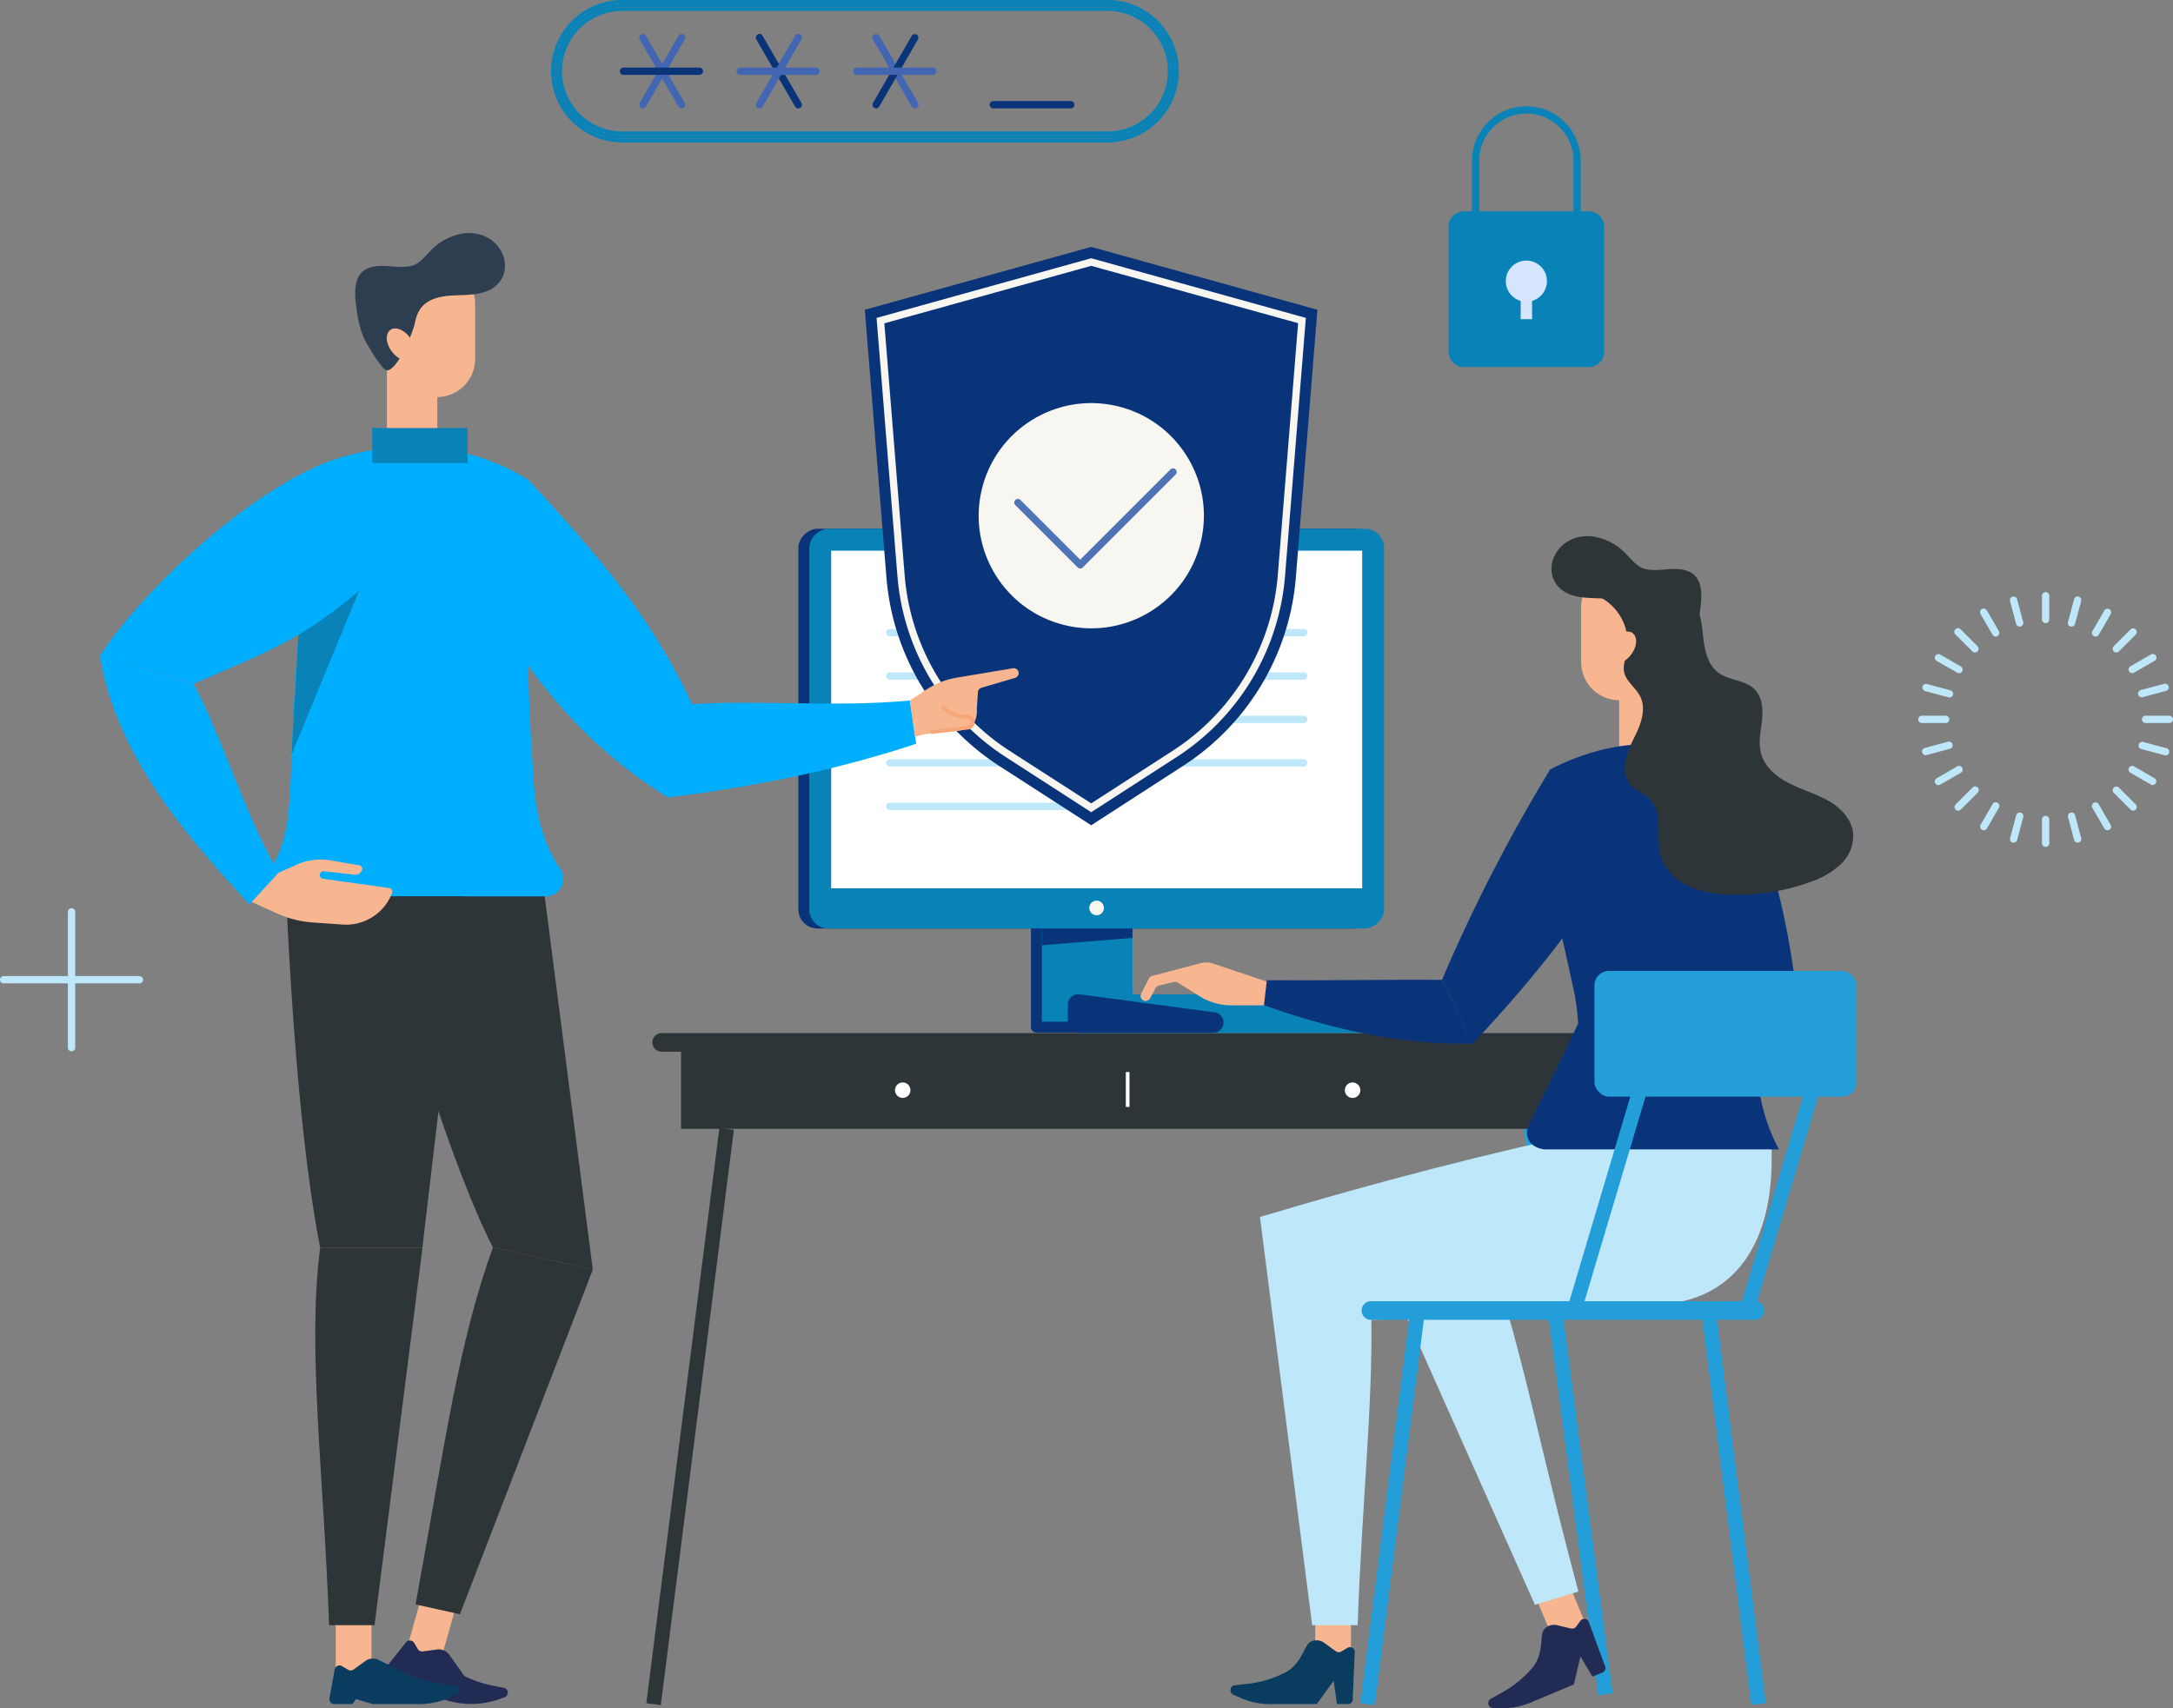 <svg xmlns="http://www.w3.org/2000/svg" viewBox="0 0 595.08 467.8"><rect x="0" y="0" width="595.08" height="467.8" fill="#808080" stroke="none"/><defs><style>.cls-1{fill:#bee7fa;}.cls-2{fill:#2d3539;}.cls-3{fill:#239ed9;}.cls-4{fill:#fff;}.cls-5{fill:#09347a;}.cls-6{fill:#0983b7;}.cls-7{fill:#f7f6f0;}.cls-8{fill:#4f74b5;}.cls-9{fill:#f7b690;}.cls-10{fill:#222b54;}.cls-11{fill:#3e609c;}.cls-12{fill:#0a3c5f;}.cls-13{fill:#00aeff;}.cls-14{fill:#2c3e50;}.cls-15{fill:#f7a677;}.cls-16{fill:none;stroke:#0983b7;stroke-miterlimit:10;}.cls-17{fill:#4266b2;}.cls-18{fill:#d5e5fd;}</style></defs><title>Privacy</title><g id="Layer_2" data-name="Layer 2"><g id="Layer_1-2" data-name="Layer 1"><path class="cls-1" d="M560.2,231.91a1,1,0,0,1-1-1v-6.5a1,1,0,1,1,2,0v6.5A1,1,0,0,1,560.2,231.91Z"/><path class="cls-1" d="M569,230.75a1,1,0,0,1-1-.74l-1.68-6.28a1,1,0,0,1,1.93-.52l1.69,6.28a1,1,0,0,1-.71,1.23A1.15,1.15,0,0,1,569,230.75Z"/><path class="cls-1" d="M577.14,227.37a1,1,0,0,1-.86-.5L573,221.24a1,1,0,0,1,1.74-1l3.25,5.63a1,1,0,0,1-.87,1.5Z"/><path class="cls-1" d="M584.16,222a1,1,0,0,1-.71-.29l-4.6-4.6a1,1,0,0,1,0-1.41,1,1,0,0,1,1.42,0l4.6,4.6a1,1,0,0,1-.71,1.7Z"/><path class="cls-1" d="M589.54,215a.93.93,0,0,1-.5-.14l-5.63-3.25a1,1,0,0,1-.37-1.36,1,1,0,0,1,1.37-.37L590,213.1a1,1,0,0,1-.5,1.87Z"/><path class="cls-1" d="M592.93,206.8a.75.75,0,0,1-.26,0l-6.28-1.68a1,1,0,0,1-.71-1.22,1,1,0,0,1,1.23-.71l6.28,1.68a1,1,0,0,1-.26,2Z"/><path class="cls-1" d="M594.08,198h-6.5a1,1,0,0,1,0-2h6.5a1,1,0,0,1,0,2Z"/><path class="cls-1" d="M586.65,190.94a1,1,0,0,1-.26-2l6.28-1.68a1,1,0,0,1,1.22.7,1,1,0,0,1-.7,1.23l-6.28,1.68Z"/><path class="cls-1" d="M583.91,184.34a1,1,0,0,1-.87-.5,1,1,0,0,1,.37-1.36l5.63-3.26a1,1,0,1,1,1,1.74l-5.63,3.25A1,1,0,0,1,583.91,184.34Z"/><path class="cls-1" d="M579.56,178.67a1,1,0,0,1-.71-.29,1,1,0,0,1,0-1.42l4.6-4.59a1,1,0,0,1,1.42,0,1,1,0,0,1,0,1.41l-4.6,4.6A1,1,0,0,1,579.56,178.67Z"/><path class="cls-1" d="M573.89,174.32a1,1,0,0,1-.87-1.5l3.26-5.63a1,1,0,0,1,1.36-.37,1,1,0,0,1,.37,1.37l-3.25,5.63A1,1,0,0,1,573.89,174.32Z"/><path class="cls-1" d="M567.29,171.59a.78.78,0,0,1-.26,0,1,1,0,0,1-.71-1.22l1.68-6.28a1,1,0,0,1,1.94.51l-1.69,6.28A1,1,0,0,1,567.29,171.59Z"/><path class="cls-1" d="M560.2,170.65a1,1,0,0,1-1-1v-6.5a1,1,0,1,1,2,0v6.5A1,1,0,0,1,560.2,170.65Z"/><path class="cls-1" d="M553.12,171.59a1,1,0,0,1-1-.75l-1.68-6.28a1,1,0,0,1,1.93-.51l1.68,6.28a1,1,0,0,1-.7,1.22A.82.82,0,0,1,553.12,171.59Z"/><path class="cls-1" d="M546.52,174.32a1,1,0,0,1-.87-.5l-3.25-5.63a1,1,0,1,1,1.73-1l3.25,5.63a1,1,0,0,1-.37,1.37A1,1,0,0,1,546.52,174.32Z"/><path class="cls-1" d="M540.84,178.67a1,1,0,0,1-.7-.29l-4.6-4.6a1,1,0,1,1,1.41-1.41l4.6,4.59a1,1,0,0,1-.71,1.71Z"/><path class="cls-1" d="M536.49,184.34a1,1,0,0,1-.5-.13L530.36,181a1,1,0,0,1,1-1.74l5.63,3.26a1,1,0,0,1,.37,1.36A1,1,0,0,1,536.49,184.34Z"/><path class="cls-1" d="M533.76,190.94a1.15,1.15,0,0,1-.26,0l-6.28-1.68a1,1,0,1,1,.52-1.93L534,189a1,1,0,0,1-.26,2Z"/><path class="cls-1" d="M532.83,198h-6.51a1,1,0,0,1,0-2h6.51a1,1,0,0,1,0,2Z"/><path class="cls-1" d="M527.48,206.8a1,1,0,0,1-.26-2l6.28-1.68a1,1,0,0,1,.52,1.93l-6.28,1.68A.82.82,0,0,1,527.48,206.8Z"/><path class="cls-1" d="M530.86,215a1,1,0,0,1-.5-1.87l5.63-3.25a1,1,0,0,1,1.37.37,1,1,0,0,1-.37,1.36l-5.63,3.25A.9.9,0,0,1,530.86,215Z"/><path class="cls-1" d="M536.25,222a1,1,0,0,1-.71-.29,1,1,0,0,1,0-1.41l4.6-4.6a1,1,0,1,1,1.41,1.41l-4.6,4.6A1,1,0,0,1,536.25,222Z"/><path class="cls-1" d="M543.26,227.37a1,1,0,0,1-.86-1.5l3.25-5.63a1,1,0,1,1,1.73,1l-3.25,5.63A1,1,0,0,1,543.26,227.37Z"/><path class="cls-1" d="M551.44,230.75a1.09,1.09,0,0,1-.26,0,1,1,0,0,1-.71-1.23l1.68-6.28a1,1,0,0,1,1.23-.7,1,1,0,0,1,.7,1.22L552.4,230A1,1,0,0,1,551.44,230.75Z"/><rect class="cls-2" x="109.58" y="385.9" width="158.79" height="4" transform="translate(-219.64 526.5) rotate(-82.76)"/><rect class="cls-3" x="426.64" y="308.5" width="4" height="158.79" transform="matrix(0.99, -0.13, 0.13, 0.99, -45.44, 57.08)"/><rect class="cls-2" x="186.51" y="287.95" width="244.59" height="21.18"/><path class="cls-2" d="M425.6,303.64H192V293.45H425.6Zm-232.59-1H424.6v-8.19H193Z"/><path class="cls-2" d="M436.26,288H181.36a2.55,2.55,0,1,1,0-5.09h254.9a2.55,2.55,0,1,1,0,5.09Z"/><rect class="cls-4" x="308.31" y="293.57" width="1" height="9.56"/><circle class="cls-4" cx="247.21" cy="298.54" r="2.12"/><path class="cls-4" d="M372.53,298.54a2.12,2.12,0,1,1-2.12-2.11A2.12,2.12,0,0,1,372.53,298.54Z"/><rect class="cls-5" x="242.6" y="120.82" width="109.46" height="157.42" rx="5.23" transform="translate(496.86 -97.8) rotate(90)"/><path class="cls-6" d="M310.14,279.78v-30.4H284.31v31.9a1.5,1.5,0,0,0,1.5,1.5H339a1.5,1.5,0,0,0,0-3Z"/><path class="cls-5" d="M285.32,279.78v-30.4h-3v31.9a1.5,1.5,0,0,0,1.5,1.5h30.39a1.5,1.5,0,1,0,0-3Z"/><rect class="cls-6" x="245.6" y="120.82" width="109.46" height="157.42" rx="5.23" transform="translate(499.86 -100.8) rotate(90)"/><rect class="cls-4" x="227.62" y="150.8" width="145.42" height="92.46"/><path class="cls-7" d="M302.31,248.64a2,2,0,1,1-2-2A2,2,0,0,1,302.31,248.64Z"/><polygon class="cls-5" points="310.14 256.85 285.32 258.85 285.32 254.26 310.14 254.26 310.14 256.85"/><path class="cls-1" d="M357,174.25H243.68a1,1,0,0,1,0-2H357a1,1,0,0,1,0,2Z"/><path class="cls-1" d="M357,186.14H243.68a1,1,0,0,1,0-2H357a1,1,0,0,1,0,2Z"/><path class="cls-1" d="M357,198H243.68a1,1,0,0,1,0-2H357a1,1,0,0,1,0,2Z"/><path class="cls-1" d="M357,209.92H243.68a1,1,0,0,1,0-2H357a1,1,0,0,1,0,2Z"/><path class="cls-1" d="M304.1,221.81H243.68a1,1,0,0,1,0-2H304.1a1,1,0,0,1,0,2Z"/><path class="cls-5" d="M298.83,67.61l-62,17.22,5.92,73.3a67.92,67.92,0,0,0,30.86,51.6L298.83,226,324,209.73a67.9,67.9,0,0,0,30.87-51.6l5.91-73.3Z"/><path class="cls-7" d="M298.83,222.42l-23.56-15.21a65.29,65.29,0,0,1-29.5-49.32l-5.72-70.83,58.78-16.34.27.08,58.51,16.26-5.71,70.83a65.27,65.27,0,0,1-29.51,49.32Zm-22.48-16.89L298.83,220l22.48-14.51a63.3,63.3,0,0,0,28.6-47.8l5.58-69.19L298.83,72.8,242.18,88.54l5.58,69.19a63.26,63.26,0,0,0,28.59,47.8Z"/><circle class="cls-7" cx="298.83" cy="141.21" r="30.84" transform="translate(93.54 400.24) rotate(-76.89)"/><path class="cls-8" d="M295.83,155.68a1,1,0,0,1-.7-.29L278,138.28a1,1,0,0,1,1.41-1.41l16.4,16.4,24.71-24.71a1,1,0,0,1,1.42,0,1,1,0,0,1,0,1.41l-25.42,25.42A1,1,0,0,1,295.83,155.68Z"/><path class="cls-6" d="M403.47,277.22l-36.93-4.93H295v10.59H403.09a2.83,2.83,0,0,0,.38-5.64Z"/><path class="cls-5" d="M332.56,277.22l-36.92-4.93a2.84,2.84,0,0,0-3.21,2.81V280a2.84,2.84,0,0,0,2.83,2.84h36.92a2.83,2.83,0,0,0,.38-5.64Z"/><rect class="cls-9" x="360.18" y="441.35" width="9.79" height="17.33"/><rect class="cls-9" x="423.79" y="435.57" width="9.79" height="17.33" transform="translate(-138 199.31) rotate(-22.65)"/><path class="cls-10" d="M435,443.94a1.35,1.35,0,0,0-2.22-.06l-1.15,1.57a1.35,1.35,0,0,1-1.4.51l-3.87-.91a3.54,3.54,0,0,0-3.48,1.12c-1.41,1.62.14,6.52-3.24,10.55a30.14,30.14,0,0,1-8.55,6.92l-2.83,1.57a1.35,1.35,0,0,0-.59,1.7,1.33,1.33,0,0,0,1.21.83l2.13.06a20,20,0,0,0,8.09-1.52l11.9-5,1.81-7.66,3.29,5.53,2.74-1.14a1.36,1.36,0,0,0,.61-2Z"/><path class="cls-1" d="M446.66,309.14,373,333.26l47.34,106.21,11.91-3.63c-8.31-30.8-13.21-54.81-19-75.09,12.21-.73,25.33-1.94,38.51-3.42,17.24,0,31.21-17.81,31.21-39.77v-2.8Z"/><path class="cls-1" d="M438.86,309.14c-30.35,6.36-61.67,14.49-93.82,24.12l14.3,111.8h12.45c1.2-33.37,4.13-60.27,3.76-83.63,20.88-.35,51.67-1.94,76.25-4.1,22,0,33.37-15.32,33.37-39.77v-2.8Z"/><rect class="cls-9" x="443.4" y="179.23" width="13.82" height="28.6" transform="translate(900.62 387.07) rotate(180)"/><path class="cls-9" d="M457.8,178l-3.54,7.46a10.44,10.44,0,0,1-7,5.68l-1.35.32A10.44,10.44,0,0,1,433,181.32V166.25a10.44,10.44,0,0,1,10.44-10.45h4.63a10.43,10.43,0,0,1,10.41,9.64l.26,7.29A10.45,10.45,0,0,1,457.8,178Z"/><path class="cls-11" d="M437.62,265.88l-1.09,6.79c19.18,7.92,38.07,12.63,56.6,13.14l-8.39-17.49Z"/><path class="cls-5" d="M453.66,218.32a456.17,456.17,0,0,0,21,61.28l18.43,6.07c-1.08-22-7-58.16-20.75-75Z"/><path class="cls-5" d="M487.17,314.76H423.42a6,6,0,0,1-2.59-.59,4.33,4.33,0,0,1-2.07-6.22l13.41-27.61c-1-19.21-12.21-38.76-7.66-69.63,15.95-8.14,34-10.17,47.83,0C496.37,242.6,469.67,282.28,487.17,314.76Z"/><polygon class="cls-5" points="427.86 256.97 440.17 238.92 431.23 272.27 427.86 256.97"/><path class="cls-2" d="M463.6,175.38a30.67,30.67,0,0,0,2-8.37c1.13-7.89-.69-11.88-9.08-11.1-7.29.67-7.61-.47-11.15-4.13a15.63,15.63,0,0,0-9.29-4.88c-9.28-1-14.06,8.44-9.39,13.69,3.75,4.22,10.66,2.73,15.47,3.65,7.05,1.34,7,6.13,7.65,8.18,1.54,4.81,5,12.05,7.39,12.05C458.49,184.47,462.82,177.11,463.6,175.38Z"/><path class="cls-12" d="M371,452.17a1.34,1.34,0,0,0-2-.91l-1.67,1a1.35,1.35,0,0,1-1.49-.06l-3.22-2.33a3.53,3.53,0,0,0-3.65-.3c-1.92.94-2.37,6.06-7.05,8.48a30.16,30.16,0,0,1-10.55,3.1l-3.22.36a1.35,1.35,0,0,0-.4,2.57l1.95.87a19.71,19.71,0,0,0,8,1.71h12.9l4.62-6.37.91,6.37h3a1.35,1.35,0,0,0,1.33-1.59Z"/><path class="cls-9" d="M348.36,269.3l-16.18-5.44a5.85,5.85,0,0,0-3.34-.11l-13.36,3.52a1.4,1.4,0,0,0-.87.71l-2.1,4.13a1.37,1.37,0,0,0,1.28,2,1.4,1.4,0,0,0,1.15-.72l1.51-2.81a1.37,1.37,0,0,1,.87-.67l4.12-1a1.38,1.38,0,0,1,1.05.16l6.11,3.79a16.38,16.38,0,0,0,8.67,2.45l10.42,0Z"/><path class="cls-2" d="M438.81,163.89a14.13,14.13,0,0,1,6.7,14.75c-.37,1.78-1.1,3.57-.75,5.36.53,2.63,3.18,4.27,4.39,6.67,1.3,2.58.78,5.72-.29,8.4s-2.63,5.18-3.42,8-.66,6.08,1.34,8.16c1.37,1.43,3.39,2.07,4.83,3.43,2,1.87,2.52,4.77,2.59,7.48s-.2,5.48.52,8.09a13.77,13.77,0,0,0,7.37,8.29,27.78,27.78,0,0,0,11.07,2.45,57.66,57.66,0,0,0,22.28-3.34,23.47,23.47,0,0,0,8.45-4.76,10.82,10.82,0,0,0,3.59-8.73c-.42-3.86-3.47-7-6.84-8.88s-7.17-3-10.63-4.74-6.76-4.47-7.76-8.22c-.77-2.91-.06-6,.27-9s.15-6.34-2-8.49c-2.58-2.64-7-2.41-10-4.64-2.55-1.92-3.51-5.28-3.94-8.44s-.51-6.45-1.91-9.32c-2.14-4.37-7-6.86-11.88-7.41s-9.69.51-14.44,1.57Z"/><path class="cls-9" d="M440.75,177.31c-.81,2.42.1,4.38,2,4.38s4.16-2,5-4.38-.1-4.37-2-4.37S441.56,174.89,440.75,177.31Z"/><path class="cls-5" d="M346.92,268.44l-.78,6.84c19.52,7,38.61,10.87,57.14,10.53l-8.39-17.49C380.25,268.23,363.45,268.54,346.92,268.44Z"/><path class="cls-5" d="M424.51,210.71a455.73,455.73,0,0,0-29.62,57.61l8.39,17.49c15.09-16,28.1-32.12,37.83-48.46Z"/><rect class="cls-3" x="327.21" y="410.96" width="108.26" height="4" transform="translate(-76.37 739.25) rotate(-82.76)"/><rect class="cls-3" x="472.74" y="358.83" width="4" height="108.26" transform="translate(-48.24 63.09) rotate(-7.24)"/><rect class="cls-3" x="436.64" y="265.88" width="71.79" height="34.43" rx="3.97"/><path class="cls-3" d="M431.11,360.89a2,2,0,0,1-.58-.09,2,2,0,0,1-1.34-2.49l18.49-62.1a2,2,0,1,1,3.83,1.14L433,359.45A2,2,0,0,1,431.11,360.89Z"/><path class="cls-3" d="M478.37,360.89a1.88,1.88,0,0,1-.57-.09,2,2,0,0,1-1.34-2.49l18.48-62.1a2,2,0,1,1,3.84,1.14l-18.49,62.1A2,2,0,0,1,478.37,360.89Z"/><path class="cls-3" d="M480.49,361.43H375.59a2.55,2.55,0,1,1,0-5.09h104.9a2.55,2.55,0,1,1,0,5.09Z"/><path class="cls-13" d="M144.87,131.59c18.31,19.86,33.37,37,44.66,61.24,17.56-1.16,39.86.89,59.65-1l1.72,11.84c-21.5,7.14-44.31,11.81-68,14.71-17.1-10.55-31.3-24.9-42.77-42.76Z"/><path class="cls-2" d="M147.45,232.12l-46.77,13.35c11.59,34.35,23,74,34.29,96.1l27.36,6.07Z"/><path class="cls-13" d="M153.23,237.7c-3.65-5.5-5.91-12.31-6.82-20.37-2.22-28.61-2.4-53.75-1.54-85.74-14.3-9.39-35.37-12.61-56-4.79-6.34,25.76-8,54.05-9.17,84.18-.4,10.91-.9,19.83-5.55,26.72a4.8,4.8,0,0,0,3.82,7.77h71.39a4.84,4.84,0,0,0,3.9-7.77Z"/><polygon class="cls-6" points="81.73 173.84 99.34 159.36 79.84 206.65 81.73 173.84"/><rect class="cls-9" x="109.66" y="440.17" width="17.33" height="9.79" transform="translate(-342.15 438.1) rotate(-74.25)"/><path class="cls-10" d="M138,462.23l-3.17-.64a31.72,31.72,0,0,1-7.65-2.61l-4.13-5.81a3.54,3.54,0,0,0-3.35-1.46l-3.94.53a1.37,1.37,0,0,1-1.35-.66l-1-1.67a1.35,1.35,0,0,0-2.22-.16l-5,6.27a1.35,1.35,0,0,0,.41,2l4.38,2.36,1.45-.78a23.1,23.1,0,0,0,23.73,5.9l2-.69a1.36,1.36,0,0,0-.17-2.61Z"/><path class="cls-2" d="M135,341.57c-9.5,26.42-13,52.87-21.2,97.8l12.15,2.69,36.41-94.42Z"/><rect class="cls-9" x="91.94" y="441.35" width="9.79" height="17.33"/><path class="cls-2" d="M127,245.47H78.34c1.71,36.21,4.59,71.86,9.33,96.21h28Z"/><path class="cls-2" d="M87.67,341.68c-3.55,27.84.89,60.2,2.45,103.38h12.45L115.7,341.68Z"/><path class="cls-13" d="M104.18,156.83l-15.34-30c-23.07,9.42-50.45,35.89-61.47,52.7L53,187.28C77.6,176.66,83.82,174.59,104.18,156.83Z"/><path class="cls-13" d="M76.27,239c-9.83-17.28-15-36.13-23.23-51.67L27.37,179.5C31.7,207.56,53,231,68.33,247.7Z"/><path class="cls-9" d="M76.27,239l5.09-2.25a16,16,0,0,1,9.16-1.14l7.8,1.33a1,1,0,0,1,.79,1.42A2,2,0,0,1,97,239.53l-8.28-.94a1,1,0,0,0-.26,2.06l18.07,2.53a1,1,0,0,1,.83,1.4,13.49,13.49,0,0,1-13.54,8.61l-8.12-.57A28.54,28.54,0,0,1,76,250.2L68.94,247Z"/><rect class="cls-6" x="101.94" y="117.2" width="26.09" height="9.6"/><rect class="cls-9" x="105.95" y="96.23" width="13.82" height="20.97"/><path class="cls-9" d="M105.37,95l3.54,7.46a10.42,10.42,0,0,0,7,5.68l1.34.32a10.44,10.44,0,0,0,12.86-10.15V83.25A10.45,10.45,0,0,0,119.69,72.8h-4.64a10.45,10.45,0,0,0-10.41,9.64l-.25,7.29A10.45,10.45,0,0,0,105.37,95Z"/><path class="cls-14" d="M99.57,92.38a30.67,30.67,0,0,1-2-8.37c-1.13-7.89.69-11.88,9.07-11.1,7.3.67,7.62-.47,11.16-4.13a15.63,15.63,0,0,1,9.29-4.88c9.28-1,14.06,8.44,9.39,13.69-3.76,4.22-10.66,2.73-15.47,3.65-7,1.34-7,6.13-7.65,8.18-1.54,4.81-5,12-7.39,12C104.68,101.47,100.35,94.11,99.57,92.38Z"/><path class="cls-9" d="M113.23,94.31c.81,2.42-.1,4.38-2,4.38s-4.15-2-5-4.38.09-4.37,2-4.37S112.41,91.89,113.23,94.31Z"/><path class="cls-9" d="M249.18,191.83l4.4-2.91a22.11,22.11,0,0,1,8.6-3.38L277.42,183a1.35,1.35,0,0,1,.61,2.62l-9.22,2.71a1.35,1.35,0,0,0-1,1.21l-.31,4.61c.51,8.58-9.58,5-16.91,7.65Z"/><path class="cls-15" d="M255,201l-.13-1L265,198.78a1.05,1.05,0,0,0,.86-.85,1.07,1.07,0,0,0-.23-.86,1,1,0,0,0-.81-.38h-.77a8.22,8.22,0,0,1-6.45-3.11l.78-.62a7.22,7.22,0,0,0,5.67,2.73h.77a2.05,2.05,0,0,1,.33,4.08Z"/><path class="cls-12" d="M124.46,461.51l-3.21-.36a31.74,31.74,0,0,1-10.56-3.1l-7-3.48a3.53,3.53,0,0,0-3.65.3l-3.22,2.33a1.35,1.35,0,0,1-1.49.06l-1.67-1a1.35,1.35,0,0,0-2,.91l-1.44,7.9a1.35,1.35,0,0,0,1.33,1.59h5l.91-1.37,4.62,1.37h12.89a19.72,19.72,0,0,0,8-1.71l2-.87a1.35,1.35,0,0,0-.41-2.57Z"/><path class="cls-16" d="M303.32,37.5H170.41a18,18,0,0,1,0-36H303.32a18,18,0,0,1,0,36Z"/><path class="cls-16" d="M303.32,38.5H170.41a19,19,0,0,1,0-38H303.32a19,19,0,0,1,0,38ZM170.41,2.5a17,17,0,0,0,0,34H303.32a17,17,0,0,0,0-34Z"/><path class="cls-17" d="M186.65,29.68a1,1,0,0,1-.87-.5l-10.6-18.36a1,1,0,0,1,.37-1.37,1,1,0,0,1,1.36.37l10.6,18.36a1,1,0,0,1-.36,1.36A1,1,0,0,1,186.65,29.68Z"/><path class="cls-17" d="M176.05,29.68a1,1,0,0,1-.5-.14,1,1,0,0,1-.37-1.36l10.6-18.36a1,1,0,1,1,1.73,1l-10.6,18.36A1,1,0,0,1,176.05,29.68Z"/><path class="cls-5" d="M191.53,20.5H170.75a1,1,0,0,1,0-2h20.78a1,1,0,0,1,0,2Z"/><path class="cls-5" d="M218.6,29.68a1,1,0,0,1-.87-.5l-10.6-18.36a1,1,0,1,1,1.73-1l10.6,18.36a1,1,0,0,1-.86,1.5Z"/><path class="cls-17" d="M208,29.68a1,1,0,0,1-.87-1.5l10.6-18.36a1,1,0,1,1,1.73,1l-10.6,18.36A1,1,0,0,1,208,29.68Z"/><path class="cls-17" d="M223.48,20.5H202.7a1,1,0,0,1,0-2h20.78a1,1,0,0,1,0,2Z"/><path class="cls-17" d="M250.54,29.68a1,1,0,0,1-.86-.5l-10.6-18.36a1,1,0,1,1,1.73-1l10.6,18.36a1,1,0,0,1-.37,1.36A1,1,0,0,1,250.54,29.68Z"/><path class="cls-5" d="M239.94,29.68a1,1,0,0,1-.5-.14,1,1,0,0,1-.36-1.36l10.6-18.36A1,1,0,0,1,251,9.45a1,1,0,0,1,.37,1.37l-10.6,18.36A1,1,0,0,1,239.94,29.68Z"/><path class="cls-17" d="M255.43,20.5H234.64a1,1,0,0,1,0-2h20.79a1,1,0,0,1,0,2Z"/><path class="cls-5" d="M293.22,29.68H272a1,1,0,0,1,0-2h21.23a1,1,0,0,1,0,2Z"/><path class="cls-6" d="M431.89,58.88a1,1,0,0,1-1-1V44a12.89,12.89,0,0,0-25.78,0V57.88a1,1,0,0,1-2,0V44a14.89,14.89,0,0,1,29.78,0V57.88A1,1,0,0,1,431.89,58.88Z"/><path class="cls-6" d="M400.88,57.88h34.24a4.19,4.19,0,0,1,4.19,4.19V96.31a4.19,4.19,0,0,1-4.19,4.19H400.88a4.19,4.19,0,0,1-4.19-4.19V62.07A4.18,4.18,0,0,1,400.88,57.88Z"/><path class="cls-18" d="M423.63,77a5.63,5.63,0,1,0-7.19,5.4v5h3.12v-5A5.63,5.63,0,0,0,423.63,77Z"/><path class="cls-1" d="M38.18,269.3H1a1,1,0,0,1,0-2H38.18a1,1,0,1,1,0,2Z"/><path class="cls-1" d="M19.59,287.9a1,1,0,0,1-1-1V249.71a1,1,0,0,1,2,0V286.9A1,1,0,0,1,19.59,287.9Z"/></g></g></svg>